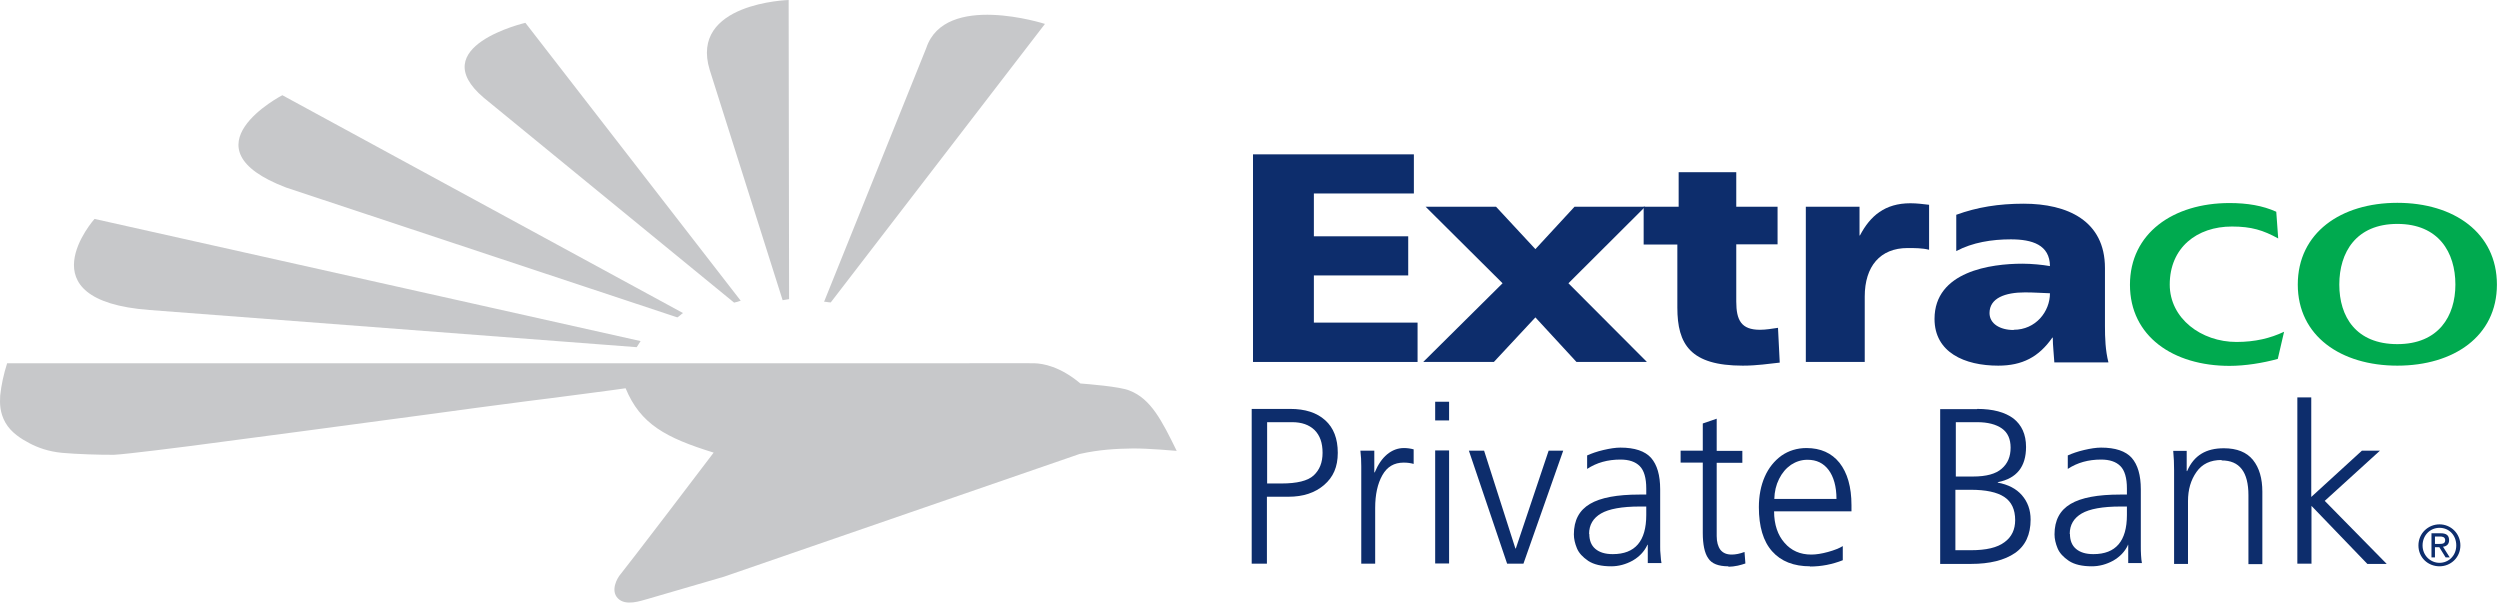 <svg width="115" height="28" viewBox="0 0 115 28" fill="none" xmlns="http://www.w3.org/2000/svg">
<path d="M104.798 10.97C104.108 10.59 103.568 10.42 102.668 10.42C101.058 10.42 99.808 11.39 99.808 13.09C99.808 14.65 101.258 15.73 102.878 15.73C103.728 15.73 104.438 15.56 105.068 15.26L104.778 16.51C104.088 16.7 103.278 16.83 102.558 16.83C99.968 16.83 97.978 15.47 97.978 13.1C97.978 10.73 99.968 9.34 102.558 9.34C103.378 9.34 104.088 9.46 104.708 9.74L104.798 10.98V10.97Z" fill="#00AA4F"/>
<path d="M105.698 13.09C105.698 10.71 107.678 9.33 110.278 9.33C112.878 9.33 114.858 10.71 114.858 13.09C114.858 15.47 112.868 16.82 110.278 16.82C107.688 16.82 105.698 15.46 105.698 13.09ZM112.948 13.09C112.948 11.61 112.178 10.3 110.278 10.3C108.378 10.3 107.608 11.61 107.608 13.09C107.608 14.57 108.378 15.83 110.278 15.83C112.178 15.83 112.948 14.54 112.948 13.09Z" fill="#00AA4F"/>
<path d="M57.638 7.1H65.038V8.9H60.438V10.87H64.778V12.67H60.438V14.84H65.208V16.65H57.638V7.1Z" fill="#0D2D6C"/>
<path d="M88.738 11.49C88.438 11.41 88.058 11.41 87.748 11.41C86.488 11.41 85.778 12.25 85.778 13.64V16.65H83.068V9.51H85.538V10.83H85.558C86.028 9.93 86.708 9.35 87.878 9.35C88.198 9.35 88.458 9.39 88.738 9.42V11.49Z" fill="#0D2D6C"/>
<path d="M94.498 16.65C94.478 16.27 94.428 15.9 94.428 15.53H94.408C93.788 16.42 93.028 16.82 91.918 16.82C90.368 16.82 88.988 16.21 88.988 14.67C88.988 12.48 91.588 12.13 93.028 12.13C93.458 12.13 93.958 12.18 94.298 12.24C94.288 11.26 93.478 11.01 92.498 11.01C91.628 11.01 90.738 11.15 89.988 11.55V9.88C90.948 9.53 91.938 9.37 93.088 9.37C95.098 9.37 96.828 10.15 96.828 12.33V14.99C96.828 15.55 96.848 16.12 96.988 16.67H94.498V16.65ZM92.628 15.17C93.648 15.17 94.298 14.33 94.298 13.49C93.958 13.48 93.568 13.45 93.148 13.45C92.238 13.45 91.518 13.71 91.518 14.4C91.518 14.89 91.998 15.18 92.628 15.18V15.17Z" fill="#0D2D6C"/>
<path d="M75.608 9.51H77.218V7.92H79.868V9.51H81.768V11.24H79.868V13.87C79.868 14.73 80.098 15.17 80.958 15.17C81.228 15.17 81.518 15.12 81.788 15.08L81.868 16.68C81.368 16.73 80.848 16.82 80.168 16.82C77.758 16.82 77.158 15.84 77.158 14.15V11.25H75.608V9.52V9.51Z" fill="#0D2D6C"/>
<path d="M75.758 16.65L72.148 13.03L75.678 9.51H72.428L70.628 11.46L68.818 9.51H65.578L69.118 13.03L65.468 16.65H68.718L70.628 14.6L72.518 16.65H75.758Z" fill="#0D2D6C"/>
<path d="M111.438 25.09C111.438 24.63 111.778 24.28 112.218 24.28C112.658 24.28 112.988 24.62 112.988 25.09C112.988 25.56 112.638 25.89 112.218 25.89C111.798 25.89 111.438 25.55 111.438 25.09ZM112.218 26.05C112.738 26.05 113.178 25.64 113.178 25.09C113.178 24.54 112.738 24.12 112.218 24.12C111.698 24.12 111.248 24.53 111.248 25.09C111.248 25.65 111.688 26.05 112.218 26.05ZM112.008 25.17H112.208L112.498 25.64H112.688L112.378 25.15C112.538 25.13 112.658 25.04 112.658 24.85C112.658 24.63 112.538 24.53 112.268 24.53H111.848V25.64H112.008V25.17ZM112.008 25.02V24.68H112.248C112.348 24.68 112.478 24.7 112.478 24.85C112.478 25.01 112.348 25.02 112.208 25.02H112.008Z" fill="#0D2D6C"/>
<path d="M29.468 15.69L4.348 10.07C4.348 10.07 1.008 13.82 6.878 14.26L29.288 15.97C29.338 15.88 29.418 15.78 29.468 15.69Z" fill="#C7C8CA"/>
<path d="M31.418 14.4L12.988 4.38C12.988 4.38 8.328 6.79 13.168 8.63L31.158 14.6C31.248 14.55 31.328 14.46 31.418 14.4Z" fill="#C7C8CA"/>
<path d="M34.078 13.84L24.168 1.05C24.168 1.05 19.468 2.14 22.258 4.5L33.768 13.92C33.868 13.9 33.978 13.87 34.078 13.83" fill="#C7C8CA"/>
<path d="M35.998 13.81C36.098 13.79 36.198 13.78 36.298 13.76L36.278 0C36.278 0 31.698 0.13 32.648 3.22L35.998 13.8V13.81Z" fill="#C7C8CA"/>
<path d="M38.208 13.92L48.068 1.1C48.068 1.1 43.468 -0.38 42.608 2.21L37.908 13.88C38.018 13.88 38.088 13.91 38.208 13.91" fill="#C7C8CA"/>
<path d="M49.678 20.88C50.568 20.68 51.358 20.64 52.088 20.63C52.818 20.62 54.098 20.74 54.128 20.74C53.438 19.33 52.938 18.35 51.968 17.97C51.548 17.78 49.948 17.66 49.698 17.64C48.758 16.85 47.968 16.72 47.578 16.71C47.198 16.7 44.038 16.71 44.038 16.71H0.328C0.168 17.21 0.058 17.72 0.008 18.2C-0.012 18.55 -0.012 18.98 0.248 19.44C0.508 19.9 0.978 20.19 1.358 20.39C1.738 20.59 2.228 20.77 2.848 20.83C3.468 20.89 4.718 20.93 5.248 20.92C5.778 20.9 8.728 20.52 8.728 20.52L14.028 19.82L17.838 19.31C17.838 19.31 21.438 18.83 21.918 18.76C23.528 18.54 25.388 18.31 25.388 18.31C25.388 18.31 28.628 17.89 28.778 17.86C29.458 19.51 30.628 20.14 32.828 20.82C32.748 20.94 28.708 26.23 28.548 26.41C28.388 26.59 28.068 27.17 28.428 27.53C28.788 27.89 29.468 27.64 29.798 27.55C30.148 27.45 33.298 26.53 33.298 26.53C33.298 26.53 49.368 20.98 49.668 20.88" fill="#C7C8CA"/>
<path d="M59.348 18.81C60.038 18.81 60.568 18.98 60.958 19.33C61.348 19.68 61.538 20.18 61.538 20.83C61.538 21.48 61.328 21.95 60.908 22.31C60.488 22.67 59.948 22.85 59.268 22.85H58.278V25.93H57.578V18.81H59.338H59.348ZM60.838 20.83C60.838 20.37 60.718 20.03 60.468 19.78C60.218 19.54 59.878 19.42 59.438 19.42H58.288V22.24H58.948C59.658 22.24 60.158 22.12 60.428 21.87C60.698 21.62 60.838 21.28 60.838 20.83Z" fill="#0D2D6C"/>
<path d="M62.578 20.73H63.218V21.73H63.238C63.388 21.37 63.578 21.09 63.808 20.9C64.038 20.71 64.298 20.61 64.578 20.61C64.728 20.61 64.878 20.63 65.028 20.67V21.34C64.888 21.3 64.738 21.28 64.568 21.28C64.128 21.28 63.808 21.47 63.588 21.86C63.368 22.25 63.258 22.75 63.258 23.37V25.93H62.618V21.45C62.618 21.21 62.608 20.97 62.578 20.73Z" fill="#0D2D6C"/>
<path d="M66.658 18.48V19.34H66.018V18.48H66.658ZM66.658 20.72V25.92H66.018V20.72H66.658Z" fill="#0D2D6C"/>
<path d="M68.268 20.73L69.708 25.23H69.728L71.238 20.73H71.908L70.078 25.93H69.328L67.568 20.73H68.268Z" fill="#0D2D6C"/>
<path d="M75.768 25.09C75.628 25.38 75.408 25.61 75.098 25.79C74.788 25.96 74.458 26.05 74.118 26.05C73.668 26.05 73.318 25.97 73.058 25.8C72.808 25.63 72.628 25.44 72.538 25.22C72.448 25 72.398 24.79 72.398 24.58C72.398 23.93 72.648 23.47 73.138 23.18C73.628 22.89 74.388 22.75 75.408 22.75H75.728V22.47C75.728 21.99 75.628 21.64 75.428 21.44C75.228 21.24 74.938 21.14 74.538 21.14C73.958 21.14 73.448 21.28 73.008 21.57V20.95C73.208 20.86 73.458 20.77 73.758 20.7C74.058 20.63 74.318 20.59 74.538 20.59C75.198 20.59 75.668 20.75 75.948 21.06C76.228 21.38 76.368 21.86 76.368 22.51V25.15C76.368 25.26 76.368 25.39 76.388 25.54C76.398 25.69 76.408 25.81 76.428 25.9H75.798V25.06H75.778L75.768 25.09ZM73.108 24.56C73.108 24.86 73.198 25.09 73.388 25.25C73.578 25.41 73.838 25.49 74.188 25.49C75.218 25.49 75.728 24.89 75.728 23.69V23.3H75.428C74.608 23.3 74.008 23.41 73.648 23.62C73.288 23.83 73.098 24.14 73.098 24.56H73.108Z" fill="#0D2D6C"/>
<path d="M79.508 26.05C79.048 26.05 78.738 25.93 78.578 25.68C78.408 25.44 78.328 25.04 78.328 24.51V21.28H77.308V20.73H78.328V19.48L78.968 19.26V20.74H80.148V21.29H78.968V24.66C78.968 24.93 79.028 25.14 79.138 25.29C79.258 25.44 79.428 25.51 79.658 25.51C79.838 25.51 80.038 25.47 80.248 25.39L80.288 25.92C80.198 25.95 80.078 25.99 79.938 26.02C79.788 26.05 79.648 26.07 79.508 26.07V26.05Z" fill="#0D2D6C"/>
<path d="M83.268 26.05C82.508 26.05 81.928 25.82 81.518 25.36C81.108 24.9 80.908 24.22 80.908 23.33C80.908 22.81 80.998 22.34 81.178 21.93C81.358 21.52 81.618 21.2 81.948 20.96C82.278 20.73 82.668 20.61 83.098 20.61C83.748 20.61 84.258 20.84 84.618 21.29C84.978 21.75 85.168 22.39 85.168 23.24V23.52H81.608C81.608 24.13 81.778 24.62 82.088 24.97C82.398 25.33 82.808 25.51 83.318 25.51C83.538 25.51 83.798 25.47 84.088 25.39C84.378 25.31 84.608 25.22 84.768 25.12V25.77C84.288 25.96 83.788 26.06 83.248 26.06L83.268 26.05ZM83.138 21.15C82.868 21.15 82.618 21.23 82.388 21.38C82.158 21.54 81.978 21.75 81.838 22.03C81.698 22.31 81.628 22.61 81.618 22.95H84.478C84.478 22.38 84.348 21.93 84.118 21.62C83.878 21.3 83.558 21.15 83.148 21.15H83.138Z" fill="#0D2D6C"/>
<path d="M90.948 18.81C91.678 18.81 92.228 18.96 92.618 19.25C92.998 19.55 93.198 19.98 93.198 20.56C93.198 21.47 92.768 22.01 91.898 22.18V22.2C92.378 22.29 92.748 22.48 93.008 22.78C93.268 23.08 93.408 23.45 93.408 23.9C93.408 24.59 93.168 25.11 92.688 25.44C92.208 25.77 91.528 25.94 90.668 25.94H89.248V18.82H90.948V18.81ZM92.698 23.93C92.698 23.43 92.528 23.08 92.198 22.86C91.868 22.64 91.348 22.53 90.658 22.53H89.948V25.31H90.658C91.368 25.31 91.878 25.19 92.208 24.94C92.538 24.7 92.698 24.36 92.698 23.92V23.93ZM92.488 20.59C92.488 20.2 92.358 19.9 92.088 19.71C91.818 19.52 91.438 19.42 90.948 19.42H89.968V21.92H90.758C91.368 21.92 91.808 21.8 92.078 21.56C92.358 21.32 92.488 21 92.488 20.59Z" fill="#0D2D6C"/>
<path d="M97.878 25.09C97.738 25.38 97.518 25.61 97.208 25.79C96.898 25.96 96.568 26.05 96.228 26.05C95.778 26.05 95.428 25.97 95.168 25.8C94.918 25.63 94.738 25.44 94.648 25.22C94.558 25 94.508 24.79 94.508 24.58C94.508 23.93 94.758 23.47 95.248 23.18C95.738 22.89 96.498 22.75 97.518 22.75H97.838V22.47C97.838 21.99 97.738 21.64 97.538 21.44C97.338 21.24 97.048 21.14 96.648 21.14C96.068 21.14 95.558 21.28 95.118 21.57V20.95C95.318 20.86 95.568 20.77 95.868 20.7C96.168 20.63 96.428 20.59 96.648 20.59C97.308 20.59 97.778 20.75 98.058 21.06C98.338 21.38 98.478 21.86 98.478 22.51V25.15C98.478 25.26 98.478 25.39 98.488 25.54C98.498 25.69 98.508 25.81 98.528 25.9H97.898V25.06H97.878V25.09ZM95.218 24.56C95.218 24.86 95.308 25.09 95.498 25.25C95.688 25.41 95.948 25.49 96.298 25.49C97.328 25.49 97.838 24.89 97.838 23.69V23.3H97.538C96.718 23.3 96.118 23.41 95.758 23.62C95.398 23.83 95.208 24.14 95.208 24.56H95.218Z" fill="#0D2D6C"/>
<path d="M102.188 21.16C101.678 21.16 101.298 21.34 101.038 21.71C100.778 22.08 100.648 22.52 100.648 23.05V25.94H100.008V21.63C100.008 21.34 99.998 21.04 99.968 20.74H100.588V21.67H100.608C100.768 21.3 100.988 21.04 101.268 20.87C101.548 20.7 101.888 20.62 102.298 20.62C102.898 20.62 103.348 20.8 103.638 21.16C103.928 21.52 104.068 22.01 104.068 22.62V25.95H103.428V22.78C103.428 21.71 103.018 21.18 102.198 21.18L102.188 21.16Z" fill="#0D2D6C"/>
<path d="M106.318 25.93H105.678V18.28H106.318V22.86L108.648 20.73H109.478L106.938 23.04L109.788 25.94H108.898L106.328 23.27V25.94L106.318 25.93Z" fill="#0D2D6C"/>
</svg>
